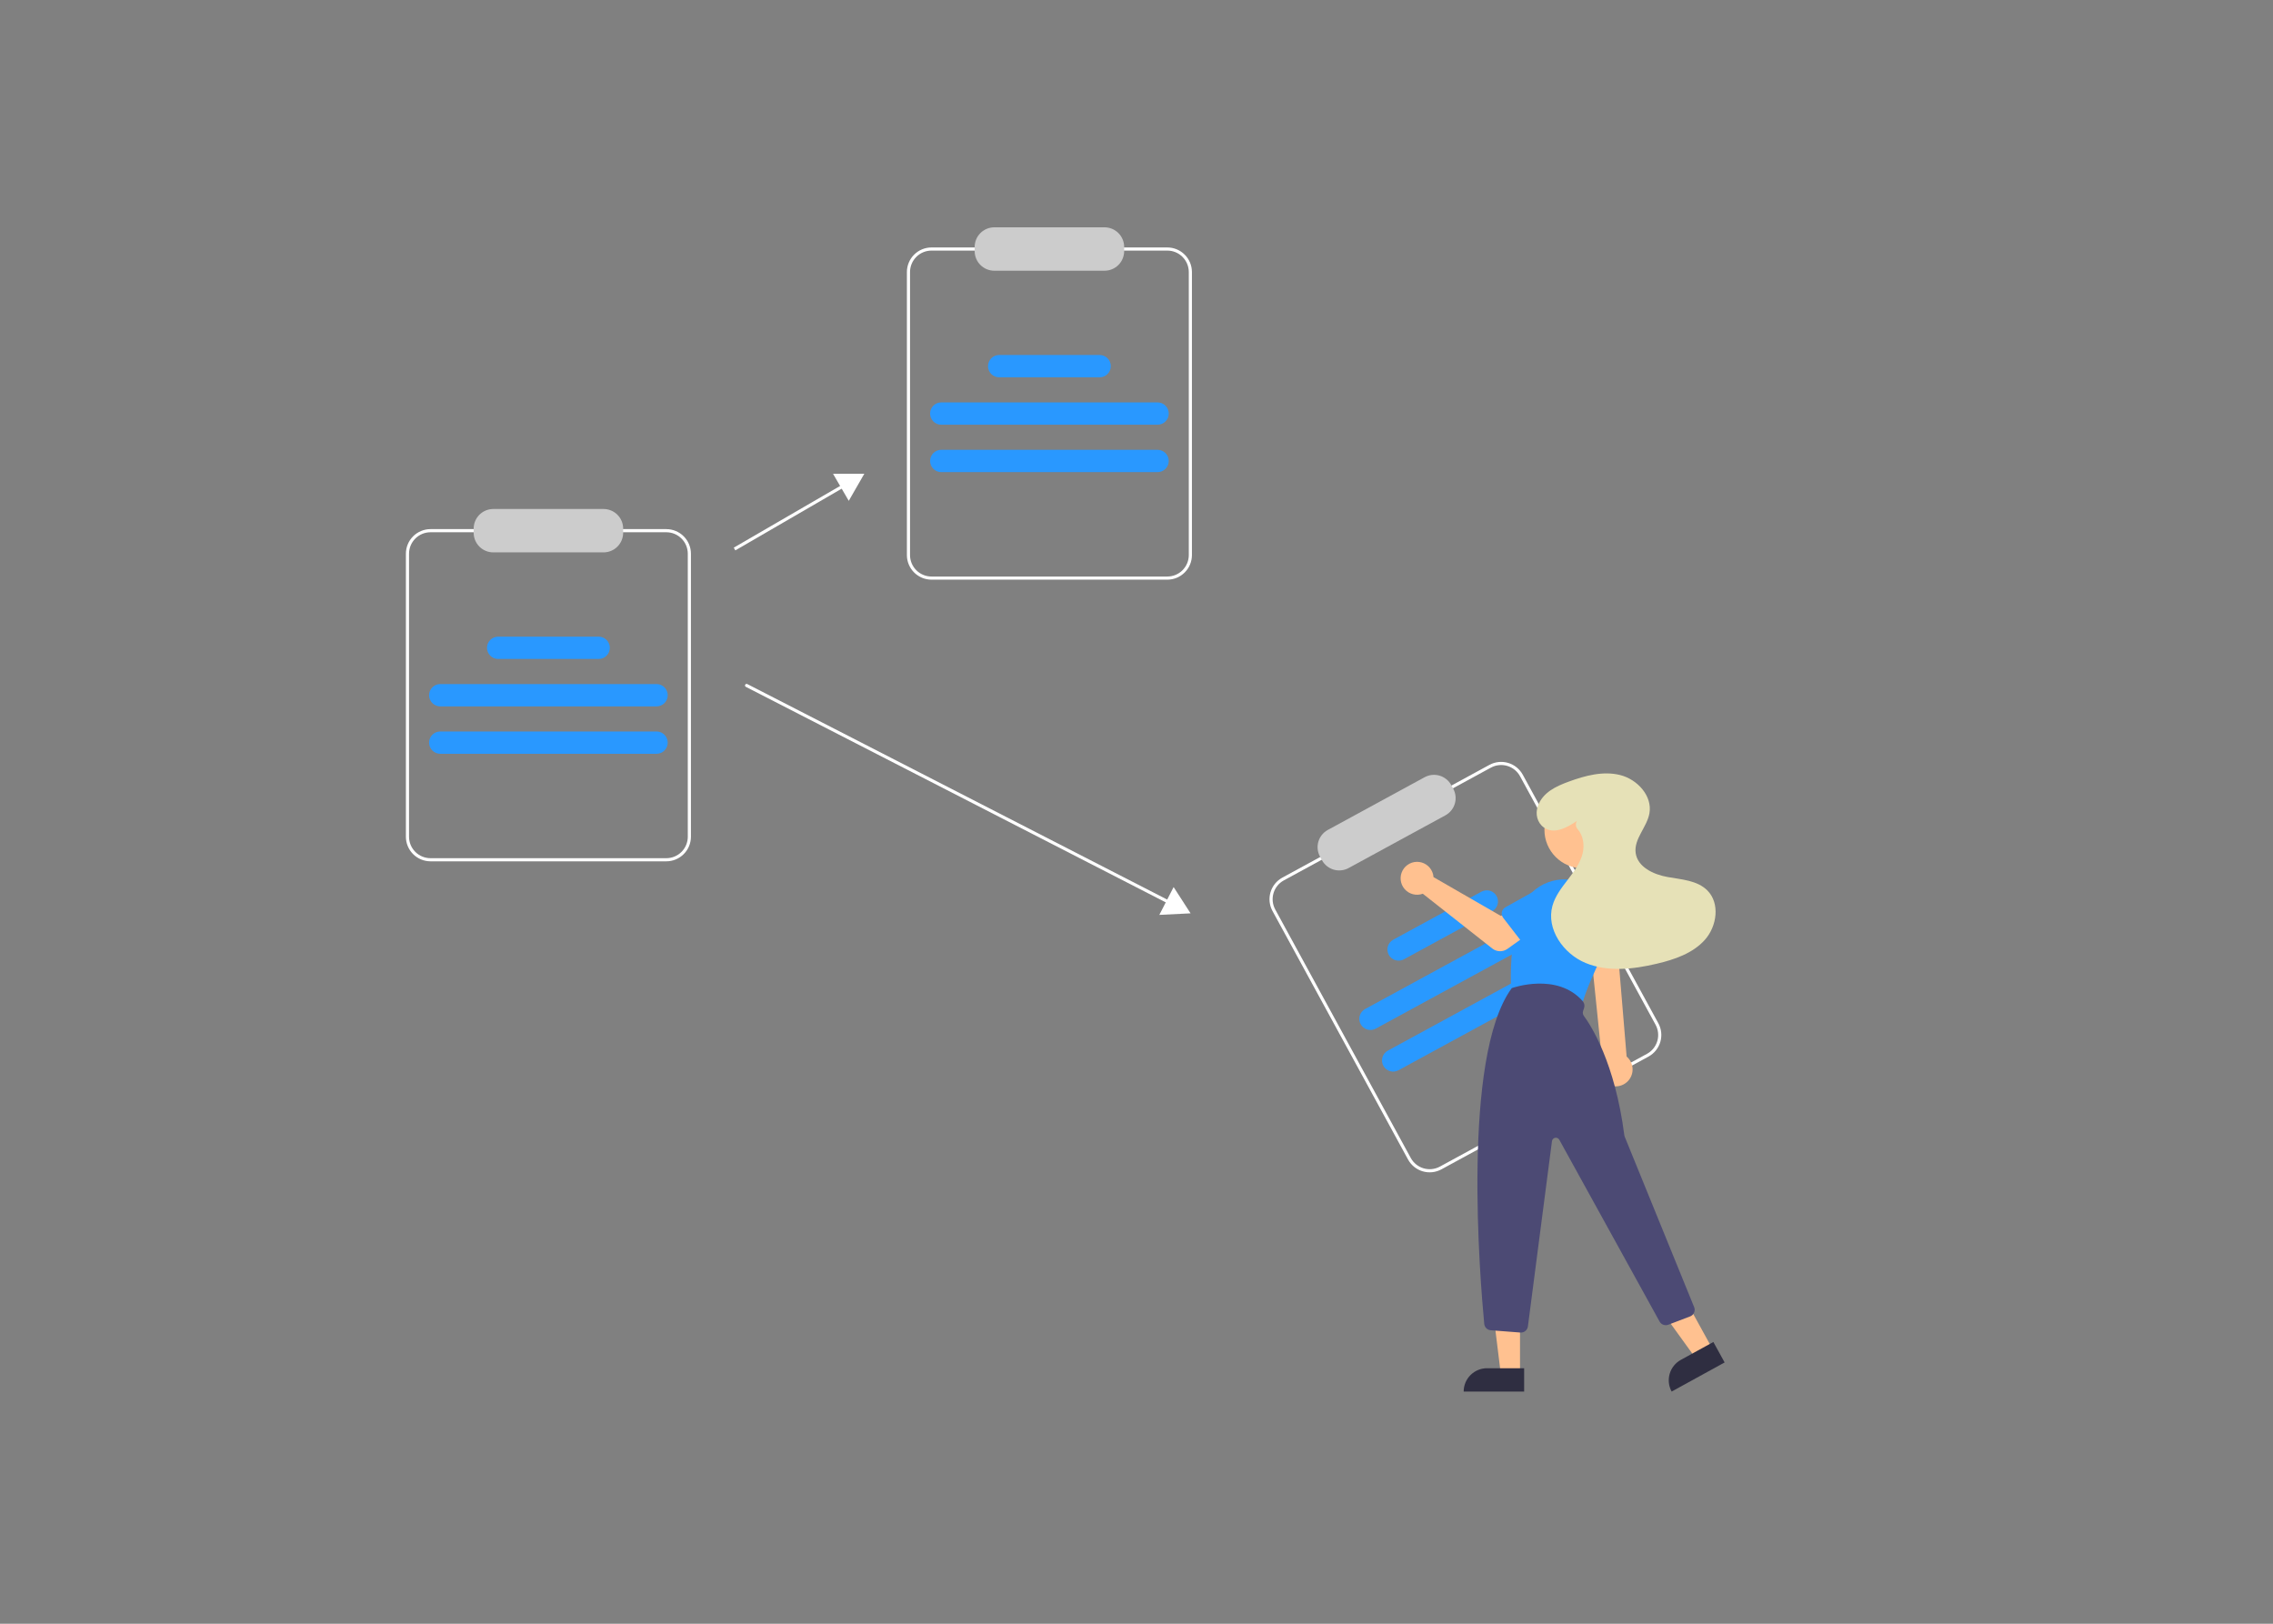<svg width="700" height="500" viewBox="0 0 700 500" fill="none" xmlns="http://www.w3.org/2000/svg">
<rect x="0" y="0" width="700" height="500" fill="#808080" stroke="none"/>
<g clip-path="url(#clip0_7_43)">
<path d="M205.207 265.228H132.575C130.566 265.226 128.641 264.428 127.221 263.009C125.801 261.591 125.002 259.667 125 257.661V170.499C125.002 168.493 125.801 166.569 127.221 165.151C128.641 163.732 130.566 162.934 132.575 162.932H205.207C207.215 162.934 209.14 163.732 210.56 165.151C211.98 166.569 212.779 168.493 212.781 170.499V257.661C212.779 259.667 211.98 261.591 210.56 263.009C209.14 264.428 207.215 265.226 205.207 265.228V265.228ZM132.575 163.897C130.823 163.899 129.143 164.596 127.904 165.833C126.665 167.071 125.969 168.749 125.967 170.499V257.661C125.969 259.411 126.665 261.089 127.904 262.327C129.143 263.564 130.823 264.261 132.575 264.263H205.207C206.959 264.261 208.638 263.564 209.877 262.327C211.116 261.089 211.813 259.411 211.815 257.661V170.499C211.813 168.749 211.116 167.071 209.877 165.833C208.638 164.596 206.959 163.899 205.207 163.897H132.575Z" fill="white"/>
<path d="M185.869 170.096H151.912C150.31 170.095 148.775 169.458 147.642 168.327C146.51 167.195 145.873 165.661 145.871 164.061V162.768C145.873 161.168 146.51 159.634 147.642 158.502C148.775 157.371 150.31 156.734 151.912 156.732H185.869C187.471 156.734 189.006 157.371 190.139 158.502C191.271 159.634 191.908 161.168 191.91 162.768V164.061C191.908 165.661 191.271 167.195 190.139 168.327C189.006 169.458 187.471 170.095 185.869 170.096V170.096Z" fill="#CCCCCC"/>
<path d="M202.198 217.515H135.583C135.131 217.515 134.684 217.427 134.266 217.255C133.849 217.082 133.469 216.829 133.149 216.51C132.83 216.191 132.576 215.812 132.403 215.395C132.23 214.978 132.141 214.531 132.141 214.08C132.141 213.629 132.23 213.182 132.403 212.765C132.576 212.348 132.83 211.969 133.149 211.65C133.469 211.331 133.849 211.078 134.266 210.905C134.684 210.733 135.131 210.644 135.583 210.645H202.198C203.109 210.646 203.983 211.008 204.627 211.653C205.271 212.297 205.632 213.17 205.632 214.08C205.632 214.99 205.271 215.863 204.627 216.507C203.983 217.151 203.109 217.514 202.198 217.515Z" fill="#2998FF"/>
<path d="M202.198 232.113H135.583C135.131 232.114 134.684 232.026 134.266 231.853C133.849 231.681 133.469 231.428 133.149 231.109C132.83 230.79 132.576 230.411 132.403 229.994C132.23 229.577 132.141 229.13 132.141 228.678C132.141 228.227 132.23 227.78 132.403 227.363C132.576 226.946 132.83 226.567 133.149 226.248C133.469 225.929 133.849 225.676 134.266 225.504C134.684 225.331 135.131 225.243 135.583 225.244H202.198C203.109 225.245 203.983 225.607 204.627 226.251C205.271 226.895 205.632 227.768 205.632 228.678C205.632 229.589 205.271 230.462 204.627 231.106C203.983 231.75 203.109 232.112 202.198 232.113V232.113Z" fill="#2998FF"/>
<path d="M184.362 202.916H153.419C152.967 202.917 152.519 202.828 152.102 202.656C151.684 202.484 151.304 202.231 150.985 201.912C150.665 201.593 150.411 201.214 150.238 200.797C150.065 200.38 149.976 199.933 149.976 199.481C149.976 199.03 150.065 198.583 150.238 198.166C150.411 197.749 150.665 197.37 150.985 197.051C151.304 196.732 151.684 196.479 152.102 196.307C152.519 196.134 152.967 196.046 153.419 196.047H184.362C184.814 196.046 185.262 196.134 185.679 196.307C186.097 196.479 186.477 196.732 186.796 197.051C187.116 197.37 187.37 197.749 187.543 198.166C187.716 198.583 187.805 199.03 187.805 199.481C187.805 199.933 187.716 200.38 187.543 200.797C187.37 201.214 187.116 201.593 186.796 201.912C186.477 202.231 186.097 202.484 185.679 202.656C185.262 202.828 184.814 202.917 184.362 202.916V202.916Z" fill="#2998FF"/>
<path d="M359.496 178.496H286.864C284.856 178.494 282.93 177.696 281.51 176.277C280.09 174.858 279.292 172.935 279.289 170.928V83.766C279.292 81.76 280.09 79.837 281.51 78.418C282.93 76.999 284.856 76.201 286.864 76.199H359.496C361.504 76.201 363.429 76.999 364.849 78.418C366.269 79.837 367.068 81.76 367.07 83.766V170.928C367.068 172.935 366.269 174.858 364.849 176.277C363.429 177.696 361.504 178.494 359.496 178.496V178.496ZM286.864 77.165C285.112 77.167 283.432 77.863 282.194 79.1C280.955 80.338 280.258 82.016 280.256 83.766V170.928C280.258 172.679 280.955 174.357 282.194 175.594C283.432 176.832 285.112 177.528 286.864 177.53H359.496C361.248 177.528 362.927 176.832 364.166 175.594C365.405 174.357 366.102 172.679 366.104 170.928V83.766C366.102 82.016 365.405 80.338 364.166 79.1C362.927 77.863 361.248 77.167 359.496 77.165H286.864Z" fill="white"/>
<path d="M340.158 83.364H306.202C304.6 83.362 303.064 82.726 301.932 81.594C300.799 80.463 300.162 78.929 300.16 77.328V76.036C300.162 74.435 300.799 72.901 301.932 71.77C303.064 70.638 304.6 70.002 306.202 70H340.158C341.76 70.002 343.295 70.638 344.428 71.77C345.561 72.901 346.198 74.435 346.2 76.036V77.328C346.198 78.929 345.561 80.463 344.428 81.594C343.295 82.726 341.76 83.362 340.158 83.364V83.364Z" fill="#CCCCCC"/>
<path d="M356.487 130.782H289.872C289.42 130.783 288.973 130.694 288.555 130.522C288.138 130.35 287.758 130.097 287.438 129.778C287.119 129.459 286.865 129.08 286.692 128.663C286.519 128.246 286.43 127.799 286.43 127.347C286.43 126.896 286.519 126.449 286.692 126.032C286.865 125.615 287.119 125.236 287.438 124.917C287.758 124.598 288.138 124.345 288.555 124.173C288.973 124 289.42 123.912 289.872 123.912H356.487C356.939 123.912 357.387 124 357.804 124.173C358.222 124.345 358.601 124.598 358.921 124.917C359.241 125.236 359.495 125.615 359.668 126.032C359.841 126.449 359.93 126.896 359.93 127.347C359.93 127.799 359.841 128.246 359.668 128.663C359.495 129.08 359.241 129.459 358.921 129.778C358.601 130.097 358.222 130.35 357.804 130.522C357.387 130.694 356.939 130.783 356.487 130.782V130.782Z" fill="#2998FF"/>
<path d="M356.487 145.381H289.872C289.421 145.381 288.974 145.292 288.557 145.119C288.139 144.947 287.76 144.694 287.441 144.375C287.122 144.056 286.869 143.677 286.696 143.26C286.523 142.844 286.434 142.397 286.434 141.946C286.434 141.495 286.523 141.048 286.696 140.631C286.869 140.215 287.122 139.836 287.441 139.517C287.76 139.198 288.139 138.945 288.557 138.773C288.974 138.6 289.421 138.511 289.872 138.511H356.487C356.939 138.511 357.386 138.6 357.803 138.773C358.22 138.945 358.599 139.198 358.919 139.517C359.238 139.836 359.491 140.215 359.664 140.631C359.837 141.048 359.926 141.495 359.926 141.946C359.926 142.397 359.837 142.844 359.664 143.26C359.491 143.677 359.238 144.056 358.919 144.375C358.599 144.694 358.22 144.947 357.803 145.119C357.386 145.292 356.939 145.381 356.487 145.381Z" fill="#2998FF"/>
<path d="M338.652 116.184H307.708C307.256 116.184 306.809 116.096 306.391 115.924C305.973 115.751 305.594 115.498 305.274 115.179C304.954 114.86 304.701 114.481 304.528 114.064C304.355 113.647 304.266 113.2 304.266 112.749C304.266 112.297 304.355 111.85 304.528 111.433C304.701 111.016 304.954 110.638 305.274 110.319C305.594 110 305.973 109.747 306.391 109.574C306.809 109.402 307.256 109.313 307.708 109.314H338.652C339.564 109.314 340.438 109.676 341.083 110.32C341.728 110.964 342.09 111.838 342.09 112.749C342.09 113.66 341.728 114.534 341.083 115.178C340.438 115.822 339.564 116.184 338.652 116.184Z" fill="#2998FF"/>
<path d="M507.679 325.353L443.903 360.077C442.138 361.035 440.065 361.255 438.139 360.688C436.213 360.121 434.59 358.814 433.627 357.053L391.878 280.519C390.919 278.757 390.699 276.686 391.266 274.761C391.834 272.837 393.142 271.215 394.904 270.253L458.68 235.53C460.445 234.571 462.517 234.352 464.444 234.919C466.37 235.485 467.993 236.792 468.956 238.553L510.705 315.087C511.664 316.85 511.884 318.921 511.317 320.845C510.749 322.77 509.441 324.391 507.679 325.353ZM395.367 271.101C393.829 271.941 392.688 273.355 392.193 275.034C391.698 276.713 391.89 278.519 392.727 280.057L434.476 356.591C435.316 358.127 436.731 359.268 438.412 359.762C440.092 360.257 441.901 360.065 443.44 359.229L507.216 324.505C508.753 323.666 509.895 322.252 510.39 320.573C510.885 318.894 510.693 317.087 509.856 315.549L468.107 239.015C467.267 237.479 465.851 236.339 464.171 235.844C462.49 235.35 460.682 235.542 459.143 236.378L395.367 271.101Z" fill="white"/>
<path d="M445.132 251.066L415.316 267.3C413.908 268.064 412.255 268.239 410.719 267.787C409.182 267.335 407.888 266.292 407.12 264.888L406.501 263.753C405.736 262.347 405.56 260.695 406.013 259.16C406.466 257.625 407.509 256.332 408.915 255.565L438.731 239.331C440.138 238.567 441.791 238.392 443.328 238.844C444.864 239.296 446.159 240.338 446.927 241.743L447.546 242.878C448.311 244.284 448.486 245.935 448.034 247.47C447.581 249.005 446.538 250.298 445.132 251.066V251.066Z" fill="#CCCCCC"/>
<path d="M482.183 284.896L423.69 316.743C423.294 316.959 422.859 317.095 422.41 317.142C421.961 317.19 421.507 317.149 421.074 317.022C420.64 316.894 420.237 316.683 419.885 316.4C419.534 316.116 419.242 315.767 419.026 315.371C418.81 314.975 418.674 314.54 418.626 314.091C418.578 313.643 418.619 313.189 418.747 312.756C418.874 312.324 419.086 311.92 419.37 311.569C419.653 311.218 420.003 310.927 420.4 310.711L478.892 278.864C479.693 278.428 480.634 278.327 481.509 278.585C482.384 278.842 483.12 279.436 483.557 280.236C483.993 281.036 484.093 281.976 483.836 282.85C483.578 283.724 482.984 284.46 482.183 284.896V284.896Z" fill="#2999FF"/>
<path d="M489.175 297.714L430.683 329.562C430.286 329.777 429.851 329.913 429.402 329.961C428.953 330.009 428.499 329.968 428.066 329.84C427.633 329.713 427.229 329.502 426.878 329.218C426.526 328.935 426.234 328.585 426.018 328.189C425.802 327.793 425.666 327.358 425.619 326.91C425.571 326.461 425.612 326.008 425.739 325.575C425.867 325.142 426.078 324.739 426.362 324.388C426.646 324.037 426.996 323.745 427.392 323.529L485.885 291.682C486.281 291.466 486.716 291.33 487.165 291.283C487.614 291.235 488.068 291.276 488.501 291.403C488.935 291.531 489.338 291.742 489.69 292.025C490.041 292.309 490.333 292.658 490.549 293.054C490.765 293.451 490.901 293.885 490.949 294.334C490.997 294.782 490.956 295.236 490.828 295.669C490.701 296.101 490.489 296.505 490.205 296.856C489.922 297.207 489.572 297.498 489.175 297.714V297.714Z" fill="#2999FF"/>
<path d="M459.53 280.604L432.359 295.398C431.962 295.613 431.527 295.749 431.078 295.797C430.629 295.845 430.175 295.804 429.742 295.676C429.309 295.549 428.905 295.338 428.554 295.054C428.203 294.771 427.911 294.421 427.695 294.025C427.479 293.629 427.343 293.194 427.295 292.746C427.247 292.297 427.288 291.844 427.415 291.411C427.543 290.978 427.755 290.575 428.038 290.224C428.322 289.873 428.672 289.581 429.068 289.365L456.239 274.572C456.636 274.356 457.071 274.22 457.52 274.172C457.969 274.124 458.423 274.165 458.856 274.293C459.289 274.42 459.693 274.632 460.044 274.915C460.395 275.198 460.687 275.548 460.903 275.944C461.12 276.34 461.255 276.775 461.303 277.224C461.351 277.672 461.31 278.126 461.183 278.558C461.055 278.991 460.843 279.394 460.56 279.745C460.276 280.096 459.926 280.388 459.53 280.604V280.604Z" fill="#2999FF"/>
<path d="M259.944 148.934L225.973 168.639L226.458 169.474L260.429 149.769L259.944 148.934Z" fill="white"/>
<path d="M261.387 154.223L266.185 145.871L256.546 145.894L261.387 154.223Z" fill="white"/>
<path d="M360.484 278.564C360.407 278.564 360.331 278.546 360.263 278.51L229.698 211.504C229.584 211.445 229.498 211.344 229.459 211.222C229.42 211.1 229.431 210.968 229.49 210.854C229.548 210.741 229.649 210.655 229.771 210.615C229.893 210.576 230.026 210.587 230.14 210.645L360.705 277.651C360.801 277.701 360.878 277.781 360.923 277.88C360.969 277.978 360.979 278.089 360.954 278.195C360.928 278.3 360.868 278.394 360.783 278.461C360.697 278.527 360.592 278.564 360.484 278.564V278.564Z" fill="white"/>
<path d="M357.027 281.72L366.654 281.247L361.432 273.154L357.027 281.72Z" fill="white"/>
<path d="M495.202 333.966C494.522 333.628 493.925 333.146 493.452 332.552C492.98 331.959 492.643 331.269 492.466 330.532C492.289 329.795 492.276 329.027 492.428 328.284C492.58 327.541 492.893 326.841 493.345 326.232L489.463 288.309H497.853L500.938 325.339C501.912 326.165 502.548 327.32 502.727 328.585C502.905 329.849 502.613 331.135 501.906 332.198C501.199 333.261 500.126 334.029 498.89 334.355C497.654 334.681 496.342 334.542 495.202 333.966V333.966Z" fill="#FFC190"/>
<path d="M487.498 267.38C494.054 267.38 499.369 262.07 499.369 255.52C499.369 248.97 494.054 243.661 487.498 243.661C480.942 243.661 475.627 248.97 475.627 255.52C475.627 262.07 480.942 267.38 487.498 267.38Z" fill="#FFC190"/>
<path d="M484.797 310.343L467.08 306.478C466.615 306.376 466.196 306.123 465.887 305.76C465.579 305.397 465.398 304.943 465.372 304.467C465.168 300.517 465.021 290.3 468.066 280.762C468.654 278.933 469.603 277.241 470.858 275.785C472.112 274.33 473.646 273.14 475.368 272.287C477.091 271.434 478.967 270.934 480.886 270.818C482.805 270.702 484.728 270.972 486.541 271.612V271.612C488.454 272.283 490.204 273.351 491.675 274.746C493.145 276.14 494.304 277.83 495.076 279.703C495.847 281.577 496.213 283.592 496.15 285.617C496.087 287.642 495.596 289.63 494.71 291.452C490.781 299.512 488.307 305.349 487.355 308.801C487.208 309.336 486.86 309.795 486.384 310.082C485.908 310.369 485.34 310.462 484.797 310.343Z" fill="#2998FF"/>
<path d="M468.107 423.009L462.182 423.008L459.363 400.175L468.108 400.176L468.107 423.009Z" fill="#FFC190"/>
<path d="M457.949 421.317H469.377V428.505H450.754C450.754 426.599 451.512 424.77 452.862 423.422C454.211 422.074 456.041 421.317 457.949 421.317V421.317Z" fill="#2F2E41"/>
<path d="M527.356 415.337L522.164 418.188L508.682 399.537L516.345 395.328L527.356 415.337Z" fill="#FFC190"/>
<path d="M517.64 418.743L527.653 413.243L531.12 419.542L514.801 428.505C513.882 426.835 513.664 424.868 514.197 423.037C514.729 421.206 515.967 419.662 517.64 418.743V418.743Z" fill="#2F2E41"/>
<path d="M468.215 410.329L459.093 409.627C458.583 409.589 458.102 409.372 457.736 409.014C457.371 408.656 457.144 408.181 457.095 407.672C455.795 394.125 450.092 325.477 465.518 304.342L465.561 304.283L465.63 304.257C465.768 304.207 479.525 299.306 487.418 308.287C487.666 308.573 487.835 308.918 487.908 309.289C487.982 309.659 487.957 310.043 487.837 310.401L487.535 311.303C487.449 311.559 487.426 311.832 487.468 312.099C487.51 312.365 487.615 312.618 487.775 312.835C489.966 315.794 497.338 327.188 500.236 349.594C500.254 349.737 500.291 349.876 500.345 350.01L521.738 402.514C521.847 402.782 521.902 403.069 521.898 403.358C521.895 403.648 521.834 403.934 521.718 404.199C521.603 404.465 521.435 404.704 521.226 404.904C521.016 405.104 520.769 405.26 520.498 405.363L513.766 407.925C513.276 408.109 512.736 408.111 512.245 407.931C511.753 407.751 511.342 407.4 511.088 406.943L480.205 350.966C480.082 350.743 479.892 350.565 479.661 350.457C479.431 350.348 479.172 350.315 478.922 350.363C478.671 350.41 478.442 350.536 478.268 350.721C478.093 350.906 477.981 351.141 477.949 351.394L470.538 408.442C470.47 408.965 470.214 409.445 469.818 409.794C469.421 410.142 468.912 410.335 468.384 410.335C468.328 410.335 468.271 410.333 468.215 410.329Z" fill="#4C4A74"/>
<path d="M441.35 269.296C441.409 269.557 441.448 269.821 441.465 270.088L462.227 282.054L467.273 279.152L472.653 286.188L464.219 292.193C463.538 292.679 462.717 292.93 461.881 292.909C461.044 292.889 460.237 292.598 459.58 292.08L438.171 275.207C437.205 275.564 436.153 275.619 435.155 275.364C434.157 275.11 433.26 274.557 432.583 273.781C431.907 273.005 431.483 272.041 431.368 271.018C431.254 269.995 431.453 268.962 431.941 268.055C432.428 267.148 433.181 266.411 434.098 265.942C435.015 265.473 436.053 265.294 437.074 265.429C438.096 265.563 439.052 266.006 439.816 266.696C440.579 267.387 441.114 268.294 441.35 269.296V269.296Z" fill="#FFC190"/>
<path d="M462.512 280.858C462.575 280.552 462.703 280.263 462.887 280.011C463.072 279.759 463.308 279.55 463.581 279.397L473.109 274.075C474.374 273.099 475.976 272.664 477.562 272.866C479.148 273.068 480.589 273.89 481.57 275.152C482.55 276.414 482.99 278.013 482.793 279.598C482.595 281.183 481.776 282.625 480.516 283.608L472.92 291.489C472.703 291.714 472.44 291.89 472.149 292.004C471.858 292.118 471.546 292.168 471.234 292.151C470.922 292.134 470.617 292.05 470.341 291.905C470.064 291.76 469.822 291.556 469.631 291.309L462.921 282.621C462.73 282.374 462.595 282.088 462.524 281.784C462.454 281.48 462.45 281.164 462.512 280.858V280.858Z" fill="#2998FF"/>
<path d="M487.174 297.267C486.931 297.07 486.733 296.824 486.594 296.544C486.455 296.265 486.378 295.958 486.368 295.646L486.026 284.746C485.742 283.174 486.093 281.554 487.003 280.24C487.913 278.926 489.307 278.026 490.88 277.738C492.452 277.45 494.075 277.796 495.393 278.701C496.71 279.606 497.615 280.996 497.908 282.567L501.412 292.932C501.512 293.228 501.547 293.542 501.515 293.853C501.483 294.163 501.384 294.463 501.225 294.732C501.066 295.001 500.851 295.232 500.594 295.411C500.338 295.589 500.046 295.71 499.738 295.766L488.929 297.716C488.621 297.771 488.305 297.76 488.002 297.683C487.699 297.605 487.417 297.463 487.174 297.267V297.267Z" fill="#2998FF"/>
<path d="M485.619 252.792C482.568 254.879 478.562 257.023 475.446 254.801C473.4 253.343 472.755 250.641 473.585 248.271C475.077 244.008 479.177 242.131 483.097 240.693C488.193 238.823 493.742 237.335 499.003 238.674C504.264 240.014 508.914 245.102 507.964 250.443C507.2 254.737 503.145 258.311 503.721 262.635C504.3 266.986 509.199 269.277 513.523 270.054C517.848 270.832 522.687 271.082 525.795 274.185C529.759 278.144 528.769 285.22 525.039 289.4C521.308 293.579 515.679 295.474 510.223 296.762C502.996 298.468 495.178 299.365 488.314 296.533C481.45 293.701 476.108 286.077 478.096 278.929C478.936 275.909 480.915 273.357 482.827 270.872C484.739 268.388 486.676 265.79 487.405 262.742C488.013 260.202 487.563 257.252 485.877 255.347C485.57 255.013 485.377 254.591 485.326 254.141C485.274 253.692 485.367 253.237 485.59 252.843L485.619 252.792Z" fill="#E6E1B7"/>
</g>
<defs>
<clipPath id="clip0_7_43">
<rect width="449" height="359" fill="white" transform="translate(125 70)"/>
</clipPath>
</defs>
</svg>
